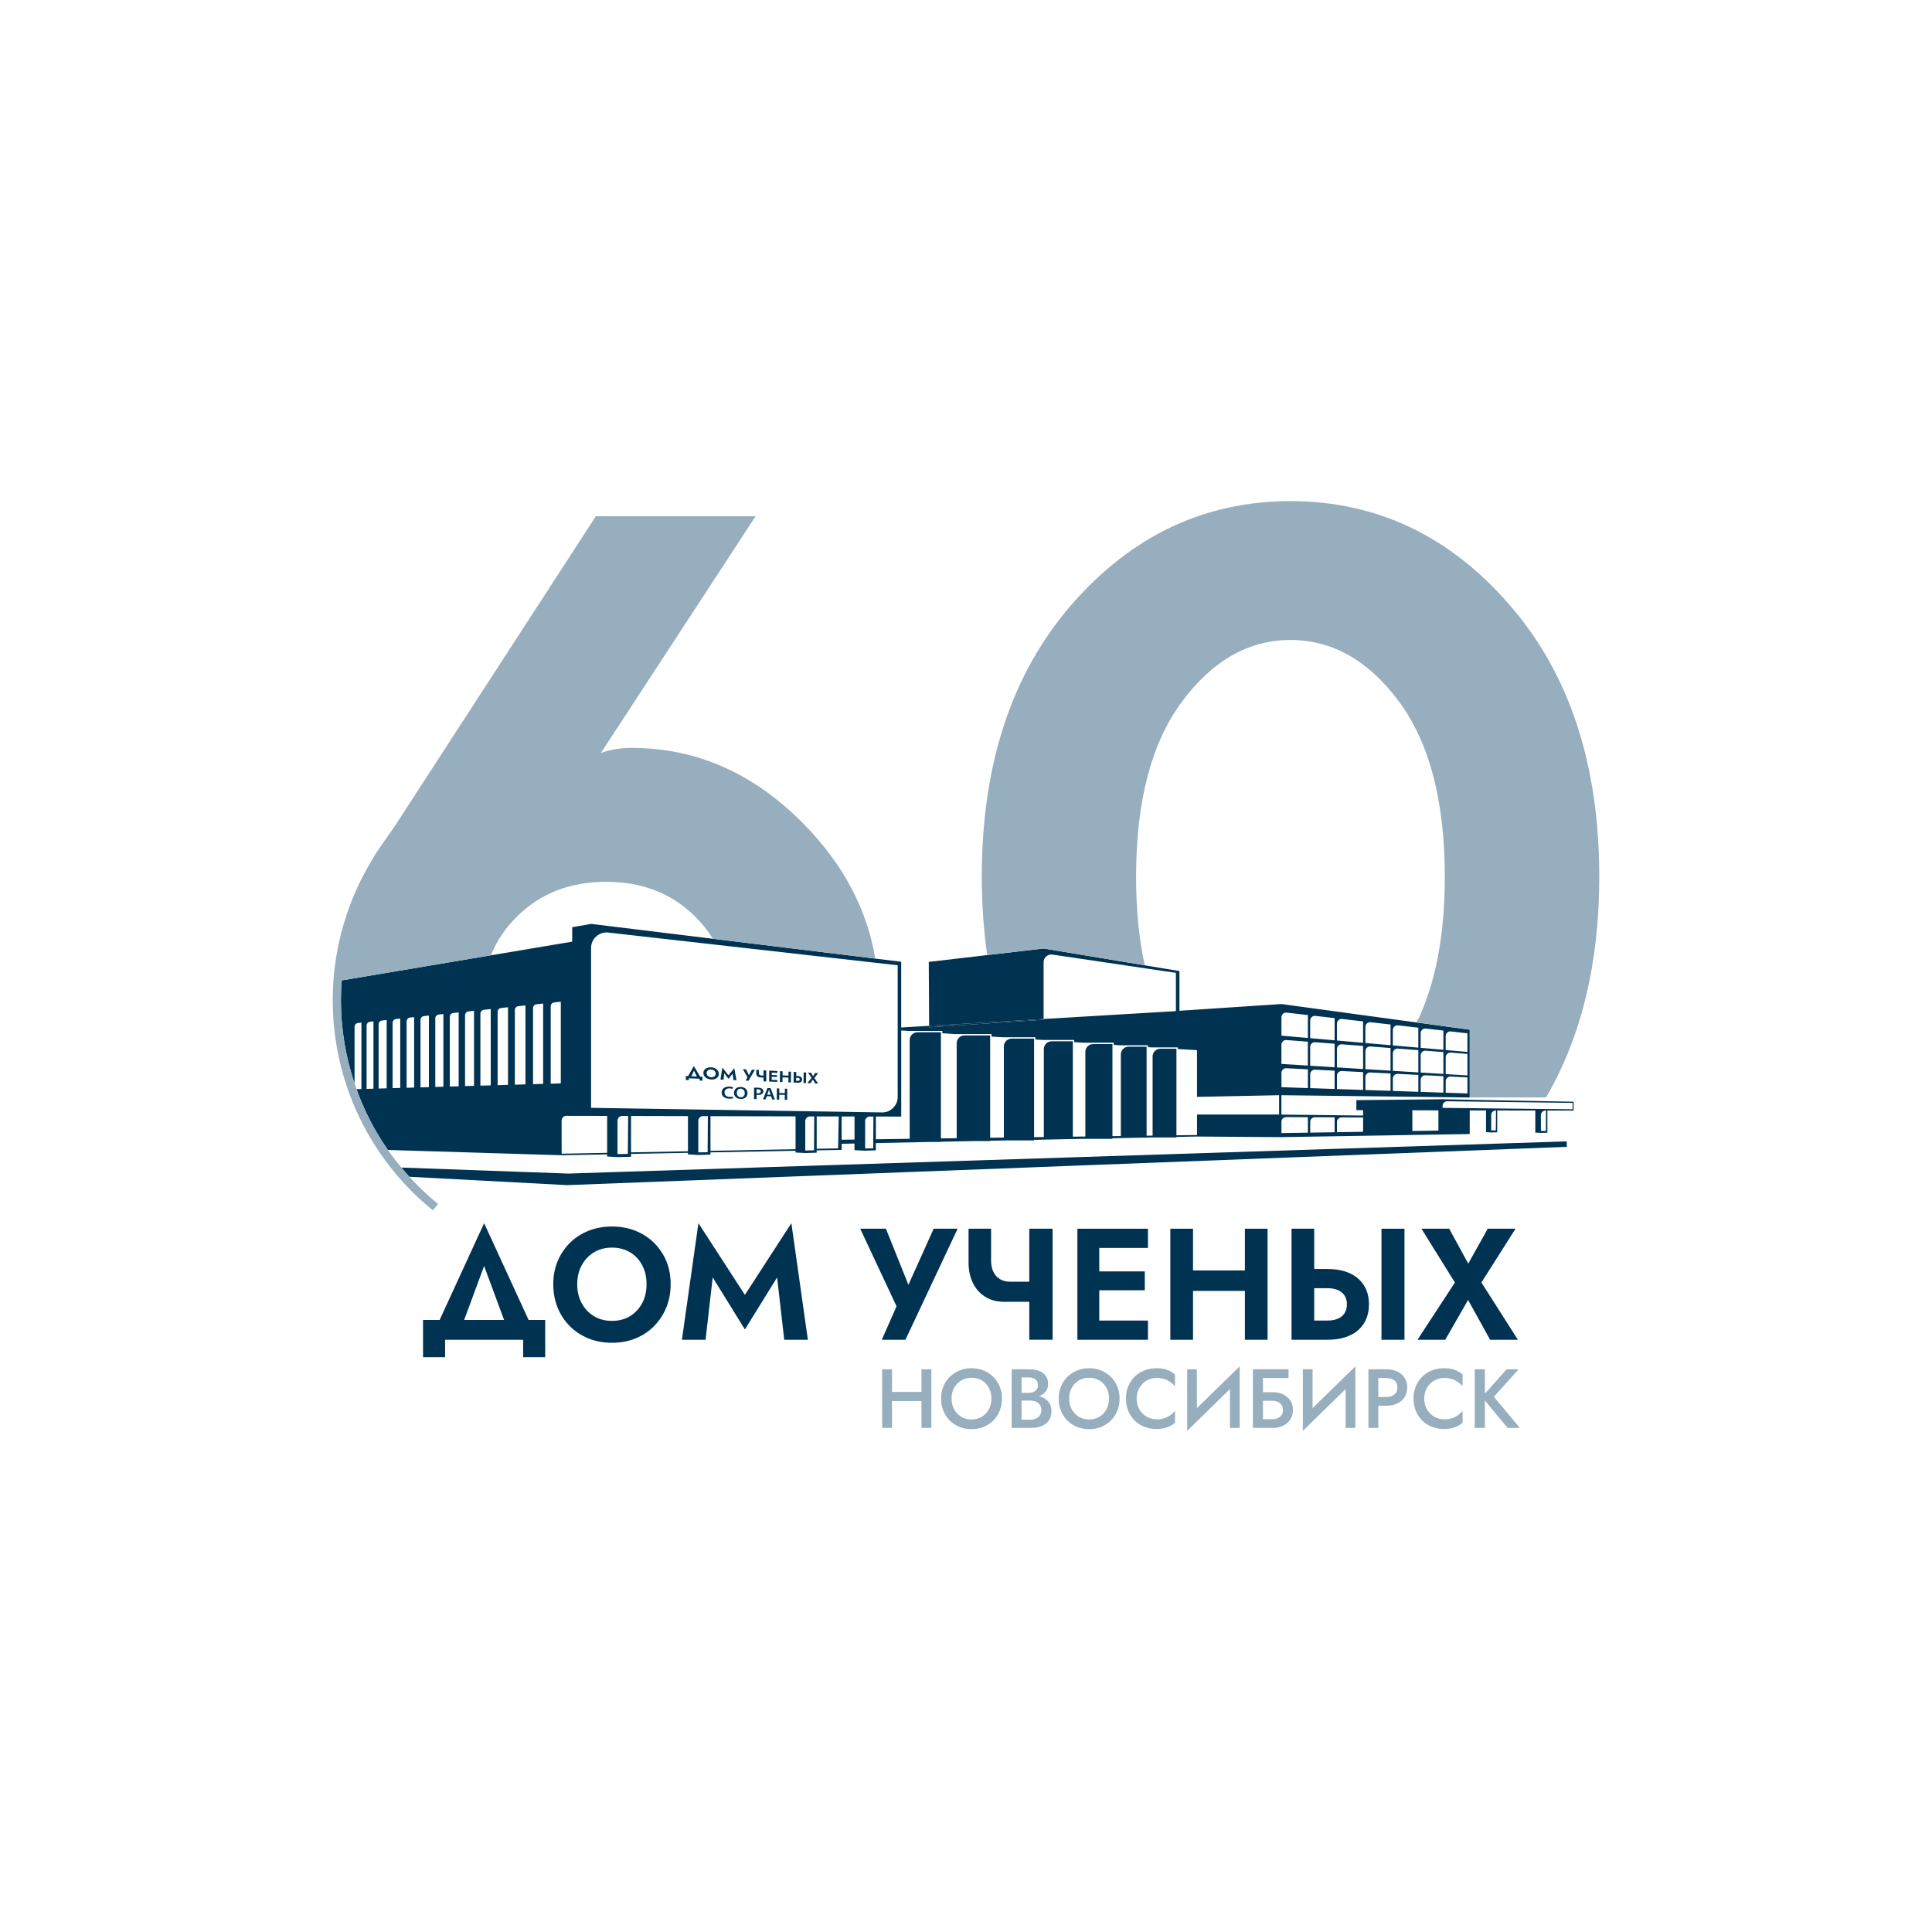 <?xml version="1.0" encoding="UTF-8"?>
<!DOCTYPE svg PUBLIC "-//W3C//DTD SVG 1.1//EN" "http://www.w3.org/Graphics/SVG/1.1/DTD/svg11.dtd">
<!-- Creator: CorelDRAW -->
<svg xmlns="http://www.w3.org/2000/svg" xml:space="preserve" width="567px" height="567px" style="shape-rendering:geometricPrecision; text-rendering:geometricPrecision; image-rendering:optimizeQuality; fill-rule:evenodd; clip-rule:evenodd" viewBox="0 0 150 150" xmlns:xlink="http://www.w3.org/1999/xlink" preserveAspectRatio="none">
 <defs>
  <style type="text/css">
   <![CDATA[
    .fil0 {fill:#003252;fill-rule:nonzero}
    .fil1 {fill:#96AEBE;fill-rule:nonzero}
   ]]>
  </style>
 </defs>
 <g id="Слой_x0020_1">
  <g id="_136466016">
   <path id="_155294208" class="fil0" d="M77.812 79.383c-0.008,-0.025 -0.016,-0.051 -0.024,-0.077l-5.648 0.337 0.001 0.115 5.671 -0.375z"/>
   <path id="_155294184" class="fil0" d="M121.637 88.616l-4.075 0.131 -33.792 1.09 -20.466 0.66 -19.178 0.618 -12.962 -0.466c0.201,0.243 0.407,0.481 0.619,0.715l12.254 0.649 18.487 -0.708 21.844 -0.837 32.81 -1.257 4.472 -0.171 -0.013 -0.424z"/>
   <path id="_155293848" class="fil0" d="M81.025 79.113l-3.237 0.193c0.008,0.026 0.015,0.051 0.024,0.077l3.213 -0.213 0 -0.057z"/>
   <path id="_155294160" class="fil0" d="M122.094 86.125l-2.59 -0.028 -7.502 -0.082 0 -0.152c0,-0.101 0.036,-0.187 0.108,-0.258 0.072,-0.07 0.159,-0.106 0.26,-0.104l7.437 0.098 2.288 0.03 0 0.496zm-2.07 1.677l-0.389 0.001 0 -1.222c0,-0.1 0.036,-0.186 0.106,-0.256 0.071,-0.071 0.157,-0.106 0.256,-0.106l0.037 0 -0.011 1.583zm-3.887 -0.04l-0.36 0.002 0 -1.187c0,-0.1 0.036,-0.186 0.106,-0.256 0.071,-0.071 0.157,-0.106 0.257,-0.106l0.007 0 -0.01 1.547zm-4.458 -1.553l0 1.569 -2.025 0.032 0 -1.609 2.063 0.008 -0.038 0zm-5.847 1.663l-2.032 0.033 0 -0.789c0,-0.1 0.036,-0.186 0.107,-0.257 0.071,-0.071 0.157,-0.106 0.257,-0.105l1.668 0.008 0 1.111zm-2.211 0.035l-1.898 0.03 0 -0.832c0,-0.1 0.036,-0.186 0.107,-0.257 0.071,-0.071 0.157,-0.106 0.257,-0.106l1.534 0.007 0 1.157zm-2.078 0.033l-2.053 0.032 0 -0.878c0,-0.1 0.036,-0.186 0.107,-0.257 0.071,-0.071 0.157,-0.106 0.258,-0.105l1.689 0.008 0 1.2zm-2.233 -1.537l0 0.13 -6.373 0 0 1.59 -1.599 0.021 0 -6.707 0 -0.012 -0.193 0 -1.054 0c-0.333,0 -0.604,0.271 -0.604,0.604l0 6.14 -0.466 0.006 0 -6.881 0 -0.031 -0.458 0 -0.936 0c-0.333,0 -0.604,0.271 -0.604,0.604l0 6.334 -0.653 0.009 0 -7.095 0 -0.053 -0.783 0 -0.717 0c-0.333,0 -0.604,0.271 -0.604,0.604l0 6.572 -0.972 0.013 0 -7.345 0 -0.061 -1.647 0c-0.333,0 -0.604,0.271 -0.604,0.604l0 4.887 0 1.944 -0.759 0.01 0 -3.191 0 -4.397 0 -0.065 -0.961 0 -0.779 0c-0.104,0 -0.2,0.029 -0.286,0.075 -0.188,0.102 -0.319,0.3 -0.319,0.529l0 7.08 -1.065 0.014 0 -7.864 0 -0.08 -1.172 0 -0.821 0c-0.333,0 -0.604,0.272 -0.604,0.604l0 7.374 -1.225 0.016 0 -8.174 0 -0.065 -0.957 0 -0.863 0c-0.333,0 -0.604,0.271 -0.604,0.604l0 7.667 -2.625 0.035 0 -1.764 1.965 0.005 0 -0.001 0.003 0 0 -0.303 0 -6.383 0.55 0.034 2.637 0 0 0.107 0 0.072 1.012 0.069 0 -0.003 2.81 0 0 0.107 0 0.087 0.853 0.052 0.36 0 2.197 0 0 0.107 0 0.072 0.546 0.029 2.464 0 0 0.107 0 0.068 0.759 0.042 2.317 0 0 0.107 0 0.06 0.512 0.035 2.138 0 0 0.106 0 0.038 0.253 0.017 2.064 0 0 0.107 0 0.018 0.179 0.011 1.313 0.079 0 1.527 0 2.101 2.486 -0.051 3.887 -0.079 0 1.371zm-33.085 -0.071l-15.146 -0.238 -5.187 -0.082 0 -12.407c0,-0.357 0.137,-0.664 0.403,-0.901 0.266,-0.237 0.586,-0.34 0.941,-0.299l8.379 0.947 12.401 1.402 1.681 0.19 0 10.216c0,0.336 -0.121,0.625 -0.36,0.861 -0.239,0.236 -0.531,0.352 -0.866,0.347l-2.245 -0.035zm1.568 2.824l-0.624 0.009 0 -2.115c0,-0.1 0.036,-0.186 0.107,-0.257 0.07,-0.071 0.157,-0.106 0.257,-0.106l0.279 0.001 -0.018 2.467zm-1.448 -0.68l-0.998 0.013 0 0.045 -0.001 -0.67 -0.002 -1.181 0.695 0.001 0.306 0.001 0 1.79zm-1.256 -0.23l-0.018 0.914 -0.651 0.012 -1.011 0.019 0 -2.513 1.71 0.004 -0.031 1.563zm-1.887 1.063l-0.681 0.017 0 -2.285c0,-0.1 0.036,-0.186 0.106,-0.256 0.071,-0.071 0.157,-0.106 0.257,-0.106l0.335 0.001 -0.018 2.63zm-1.435 -0.085l-6.605 0.127 0 -2.692 6.605 0.016 0 2.549zm-6.826 0.237l-0.725 0.008 0 -2.449c0,-0.1 0.036,-0.186 0.106,-0.257 0.071,-0.071 0.157,-0.106 0.257,-0.106l0.38 0.001 -0.019 2.803zm-1.527 -0.077l-4.421 0.085 0 -2.777 0 -0.048 0.254 0.001 4.166 0.01 0 2.73zm-4.667 0.207l-0.806 0.013 0 -2.6c0,-0.072 0.025,-0.135 0.063,-0.192 0.014,-0.021 0.024,-0.045 0.044,-0.064 0.071,-0.07 0.157,-0.106 0.257,-0.106l0.465 0.001 -0.001 0.083 -0.022 2.865zm-1.608 -0.086l-3.532 0.068 -0.003 -2.576c-0,-0.1 0.036,-0.186 0.106,-0.257 0.071,-0.071 0.157,-0.106 0.257,-0.106l0.857 0.002 2.315 0.004 0 0.208 0 2.658zm-7.165 -5.291l0 -0.218 0 -5.577c0,-0.155 0.116,-0.284 0.271,-0.3l0.553 -0.058 0 6.13 -0.616 0.018 -0.208 0.006zm-0.534 0.015l-0.804 0.023 0 -2.015 0 -3.677c0,-0.155 0.116,-0.284 0.271,-0.3l0.534 -0.056 0 5.194 0 0.832zm-1.338 0.038l-0.803 0.023 0 -5.59c0,-0.129 0.082,-0.235 0.197,-0.278 0.024,-0.009 0.047,-0.019 0.073,-0.022l0.532 -0.056 0 2.793 0 3.131zm-1.299 0.037l-0.696 0.02 0 -5.499c0,-0.156 0.116,-0.284 0.271,-0.301l0.425 -0.044 0 5.824zm-1.192 0.034l-0.689 0.02 0 -5.408c0,-0.155 0.116,-0.284 0.271,-0.301l0.419 -0.044 0 5.733zm-1.186 0.034l-0.629 0.018 0 -5.322c0,-0.155 0.116,-0.284 0.271,-0.3l0.358 -0.038 0 5.642zm6.961 -6.1c0,-0.155 0.116,-0.284 0.271,-0.301l0.513 -0.054 0 6.235 -0.784 0.022 0 -5.903zm1.372 -0.144c0,-0.155 0.116,-0.284 0.271,-0.3l0.512 -0.054 0 6.34 -0.783 0.022 0 -6.008zm-9.458 6.276l-0.651 0.018 0 -5.234c0,-0.155 0.116,-0.284 0.271,-0.3l0.38 -0.04 0 5.556zm-1.147 0.033l-0.583 0.017 0 -5.152c0,-0.155 0.116,-0.284 0.271,-0.3l0.312 -0.033 0 5.468zm-1.079 0.03l-0.593 0.017 0 -5.068c0,-0.155 0.116,-0.284 0.271,-0.3l0.323 -0.034 0 5.386zm-1.052 0.03l-0.626 0.018 0 -4.985c0,-0.156 0.116,-0.284 0.271,-0.3l0.355 -0.037 0 5.305zm-1.026 0.029l-0.533 0.015 0 -4.913c0,-0.155 0.116,-0.284 0.271,-0.3l0.262 -0.027 0 5.226zm70.494 -1.227c0,-0.103 0.038,-0.192 0.113,-0.263 0.075,-0.071 0.165,-0.104 0.268,-0.099l1.673 0.085 0 1.456 -2.053 -0.07 0 -1.109zm0 -0.998l0 -1.19c0,-0.105 0.039,-0.195 0.116,-0.266 0.076,-0.071 0.169,-0.103 0.274,-0.096l1.663 0.127 0 1.856 -2.053 -0.127 0 -0.305zm0 -3.321c0,-0.107 0.041,-0.199 0.121,-0.27 0.08,-0.071 0.176,-0.102 0.283,-0.09l1.65 0.189 0 1.779 -2.053 -0.18 0 -1.428zm2.232 4.432c0,-0.103 0.038,-0.192 0.113,-0.263 0.075,-0.071 0.165,-0.104 0.268,-0.099l1.517 0.077 0 1.42 -1.898 -0.064 0 -1.071zm0 -2.13c0,-0.105 0.04,-0.195 0.116,-0.266 0.077,-0.071 0.17,-0.103 0.274,-0.095l1.508 0.115 0 1.825 -1.898 -0.117 0 -1.462zm0 -2.046c0,-0.107 0.041,-0.199 0.121,-0.271 0.08,-0.071 0.176,-0.102 0.282,-0.09l1.495 0.171 0 1.723 -1.898 -0.166 0 -1.368zm2.078 4.281c0,-0.103 0.038,-0.192 0.113,-0.263 0.075,-0.071 0.165,-0.104 0.268,-0.099l1.651 0.084 0 1.295 0 0.088 -0.114 -0.004 -1.918 -0.065 0 -1.036zm0 -2.076c0,-0.105 0.039,-0.195 0.116,-0.266 0.077,-0.071 0.17,-0.103 0.274,-0.095l1.641 0.126 0 1.792 -2.032 -0.125 0 -1.431zm0 -1.967c0,-0.107 0.041,-0.199 0.121,-0.271 0.08,-0.071 0.176,-0.102 0.282,-0.089l1.628 0.186 0 1.663 -2.032 -0.178 0 -1.312zm2.211 4.92l0 -0.764c0,-0.103 0.038,-0.192 0.113,-0.263 0.074,-0.071 0.165,-0.104 0.268,-0.1l0.832 0.042 0.738 0.037 0 1.347 -1.952 -0.066 0 -0.235zm0 -2.783c0,-0.105 0.039,-0.195 0.116,-0.266 0.077,-0.071 0.17,-0.104 0.274,-0.096l1.561 0.12 0 1.124 0 0.635 -0.536 -0.033 -1.415 -0.087 0 -1.398zm0 -1.883c0,-0.107 0.041,-0.199 0.121,-0.271 0.08,-0.071 0.176,-0.102 0.282,-0.09l1.548 0.177 0 1.605 -1.952 -0.171 0 -1.252zm2.131 4.01c0,-0.103 0.038,-0.192 0.113,-0.263 0.075,-0.071 0.165,-0.104 0.268,-0.099l1.597 0.081 0 1.311 -1.978 -0.067 0 -0.963zm0 -1.457l0 -0.507c0,-0.105 0.039,-0.195 0.116,-0.266 0.077,-0.071 0.17,-0.103 0.274,-0.095l0.254 0.019 1.334 0.102 0 1.728 -1.978 -0.122 0 -0.859zm0 -2.31c0,-0.107 0.041,-0.199 0.121,-0.271 0.08,-0.071 0.176,-0.102 0.282,-0.09l1.265 0.145 0.309 0.036 0 1.547 -1.197 -0.104 -0.781 -0.068 0 -1.194zm2.158 3.876c0,-0.103 0.038,-0.192 0.113,-0.262 0.074,-0.071 0.165,-0.105 0.268,-0.1l1.385 0.07 0 1.278 -1.765 -0.06 0 -0.926zm0 -1.908c0,-0.104 0.039,-0.195 0.116,-0.266 0.077,-0.071 0.17,-0.104 0.274,-0.096l1.375 0.105 0 1.699 -1.765 -0.109 0 -1.334zm0 -1.72c0,-0.107 0.041,-0.199 0.121,-0.271 0.08,-0.071 0.176,-0.102 0.283,-0.09l1.362 0.156 0 1.494 -1.765 -0.154 0 -1.136zm1.944 3.727c0,-0.103 0.038,-0.192 0.113,-0.263 0.075,-0.071 0.165,-0.104 0.268,-0.099l1.307 0.066 0 1.246 -1.688 -0.057 0 -0.894zm0 -1.858c0,-0.104 0.04,-0.195 0.116,-0.266 0.077,-0.071 0.17,-0.104 0.274,-0.096l1.298 0.1 0 1.671 -1.688 -0.104 0 -1.305zm0 -1.646c0,-0.107 0.041,-0.199 0.121,-0.271 0.08,-0.071 0.176,-0.102 0.282,-0.09l1.284 0.147 0 1.444 -1.688 -0.148 0 -1.083zm7.626 5.053l-7.869 -0.148 -6.693 0.067 0 0.776 0.523 0.002 0 0.419 -6.342 -0.074 0 -0.113 0 -1.392 5.508 0.066 9.111 0.109 0 -0.002 0.002 0 0 -0.301 0 -1.395 0 -1.82 0 -1.742 -4.116 -0.561 -10.505 -1.433 -7.917 0.524 0 -2.902 0.001 -0.181 -2.697 -0.448 -7.851 -1.304 -4.381 0.511 -4.534 0.529 0.03 4.964 5.649 -0.337 3.236 -0.193 0 -4.404c0,-0.182 0.072,-0.339 0.209,-0.458 0.138,-0.119 0.303,-0.167 0.483,-0.14l7.214 1.068 2.366 0.35 0 2.971 -1.276 0.076 -8.997 0.536 0 0.057 -3.213 0.213 -5.671 0.375 -0.001 -0.115 -2.169 0.129 0 -5.103 -2.012 -0.245 -12.61 -1.54 -9.457 -1.154 -1.465 0.256 0 1.122 -6.316 1.061 -4.748 0.798 -0.417 0.07 -6.416 1.079c-0.039,0.512 -0.06,1.027 -0.06,1.543 0,2.225 0.368,4.404 1.059,6.466l0 -4.402c0,-0.156 0.116,-0.284 0.271,-0.301l0.262 -0.028 0 5.155 -0.381 0.011c0.228,0.631 0.481,1.253 0.77,1.858 0.475,0.997 1.032,1.954 1.664,2.863l13.491 0.411 3.532 -0.068 0 0.165 0.802 0.047 1.052 -0.026 0 -0.221 4.421 -0.085 0 0.12 0.802 0.047 0.946 -0.028 0 -0.173 6.605 -0.127 0 0.134 0.754 0.042 0.889 -0.026 0 -0.181 0.919 -0.018 1.018 -0.019 -0.001 -0.474 0.998 -0.02 0 0.516 0.761 0.04 0.897 -0.025 0 -0.566 4.335 -0.089 0.714 0 0 -0.015 2.55 -0.052 1.273 0 0 -0.026 1.339 -0.027 2.071 0 0 -0.042 2.289 -0.047 1.694 -0.035 0 0.004 2.104 0 0 -0.046 2.288 -0.047 0.362 0 0 -0.007 0.466 -0.01 0 0.004 1.851 0 0 -0.041 1.596 -0.032 0.003 -0.021 0 0.022 6.373 0.045 0 0.001 0.179 0 14.62 -0.241 0.002 0 0 -0.303 0 -1.407 0 -0.121 1.266 0.001 0 1.685 0.399 0.024 0.47 -0.015 0 -1.693 2.957 0.004 0 0.327 0 1.386 0.431 0.024 0.508 -0.015 0 -1.721 2.033 0.003 0.001 -0.687 -2.307 -0.043z"/>
   <path id="_155294016" class="fil1" d="M27.822 86.388l1.498 2.727 0.037 0.143 0.406 0.012c-0.818,-1.049 -1.506,-2.153 -2.066,-3.312l0.126 0.429z"/>
   <path id="_155293200" class="fil1" d="M62.41 63.984c-3.877,-3.944 -8.328,-5.916 -13.351,-5.916 -0.906,0 -1.706,0.133 -2.412,0.4l12.018 -18.387 -12.405 0 -15.576 24.01 -1.212 1.746c-0.22,0.302 -0.438,0.65 -0.655,1.036 -0.914,1.526 -1.628,3.157 -2.127,4.851 -0.566,1.919 -0.858,3.918 -0.858,5.937 0,3.165 0.714,6.246 2.043,9.034 1.328,2.787 3.272,5.282 5.731,7.276l0.402 -0.495c-0.39,-0.316 -0.761,-0.65 -1.124,-0.991 -0.382,-0.36 -0.749,-0.733 -1.101,-1.119 -0.213,-0.234 -0.419,-0.472 -0.62,-0.715 -0.368,-0.443 -0.72,-0.898 -1.047,-1.369 -0.632,-0.909 -1.189,-1.866 -1.664,-2.862 -0.288,-0.605 -0.542,-1.227 -0.77,-1.858 -0.052,-0.145 -0.103,-0.29 -0.152,-0.436 -0.69,-2.061 -1.059,-4.241 -1.059,-6.465 0,-0.516 0.021,-1.031 0.06,-1.543l6.416 -1.079 0.417 -0.07 4.748 -0.798c0.453,-1.128 1.143,-2.147 2.073,-3.058 1.812,-1.772 4.104,-2.651 6.875,-2.651 2.771,0 5.05,0.879 6.862,2.651 0.563,0.551 1.039,1.142 1.427,1.773l12.61 1.54c-0.654,-3.862 -2.503,-7.342 -5.549,-10.44z"/>
   <polygon id="_155293728" class="fil0" points="115.016,99.573 117.664,95.398 115.509,95.398 113.994,98.107 112.516,95.398 110.361,95.398 112.959,99.573 110.053,104.019 112.208,104.019 113.982,100.927 115.693,104.019 117.849,104.019 "/>
   <polygon id="_155293656" class="fil0" points="72.49,95.398 70.529,99.753 68.782,95.398 66.787,95.398 69.608,101.42 68.462,104.019 70.297,104.019 74.349,95.398 "/>
   <path id="_155293056" class="fil0" d="M79.916 95.398l0 4.113 -1.502 0c-0.296,0 -0.554,-0.066 -0.776,-0.197 -0.222,-0.132 -0.392,-0.32 -0.511,-0.567 -0.119,-0.246 -0.179,-0.538 -0.179,-0.875l0 -2.475 -1.749 0 0 2.66c0,0.55 0.107,1.055 0.32,1.515 0.213,0.46 0.529,0.825 0.948,1.096 0.419,0.271 0.928,0.406 1.527,0.406l1.921 0 0 2.944 1.81 0 0 -8.621 -1.81 0z"/>
   <polygon id="_155293128" class="fil0" points="89.128,96.888 89.128,95.398 85.347,95.398 84.781,95.398 83.648,95.398 83.648,104.019 84.781,104.019 85.347,104.019 89.128,104.019 89.128,102.528 85.347,102.528 85.347,100.176 88.882,100.176 88.882,98.711 85.347,98.711 85.347,96.888 "/>
   <polygon id="_155293512" class="fil0" points="61.442,94.967 57.834,100.534 54.916,96.032 54.225,94.967 54.035,96.313 52.944,104.019 54.779,104.019 55.334,99.179 57.834,103.218 60.334,99.179 60.888,104.019 62.723,104.019 "/>
   <path id="_155293632" class="fil0" d="M49.859 101.174c-0.226,0.427 -0.54,0.764 -0.942,1.01 -0.402,0.246 -0.87,0.369 -1.404,0.369 -0.533,0 -1.002,-0.123 -1.404,-0.369 -0.403,-0.246 -0.719,-0.583 -0.949,-1.01 -0.23,-0.427 -0.345,-0.915 -0.345,-1.465 0,-0.55 0.115,-1.039 0.345,-1.466 0.225,-0.419 0.535,-0.749 0.926,-0.994 0.008,-0.005 0.014,-0.011 0.022,-0.016 0.402,-0.246 0.87,-0.369 1.404,-0.369 0.519,0 0.971,0.116 1.362,0.341 0.018,0.01 0.037,0.017 0.055,0.028 0.402,0.247 0.714,0.583 0.936,1.01 0.222,0.427 0.333,0.915 0.333,1.466 0,0.55 -0.113,1.039 -0.339,1.465zm1.872 -3.27c-0.144,-0.347 -0.33,-0.662 -0.55,-0.951 -0.126,-0.165 -0.26,-0.325 -0.411,-0.471 -0.414,-0.402 -0.897,-0.712 -1.447,-0.93 -0.55,-0.217 -1.154,-0.326 -1.81,-0.326 -0.648,0 -1.25,0.109 -1.804,0.326 -0.554,0.218 -1.037,0.528 -1.447,0.93 -0.185,0.181 -0.349,0.38 -0.498,0.59 -0.181,0.257 -0.337,0.532 -0.463,0.832 -0.23,0.546 -0.345,1.148 -0.345,1.804 0,0.648 0.111,1.25 0.333,1.804 0.222,0.554 0.538,1.036 0.948,1.447 0.411,0.411 0.893,0.729 1.447,0.955 0.554,0.226 1.164,0.339 1.829,0.339 0.665,0 1.275,-0.113 1.829,-0.339 0.554,-0.226 1.034,-0.544 1.441,-0.955 0.406,-0.411 0.723,-0.893 0.948,-1.447 0.226,-0.554 0.339,-1.156 0.339,-1.804 0,-0.657 -0.113,-1.258 -0.339,-1.804z"/>
   <path id="_155293488" class="fil0" d="M36.037 102.479l1.55 -4.188 1.55 4.188 -3.099 0zm5.002 0l-3.2 -6.964 -0.252 -0.549 -0.166 0.362 -3.287 7.151 -1.289 0 0 2.894 1.712 0 0 -1.355 6.059 0 0 1.355 1.712 0 0 -2.894 -1.289 0z"/>
   <polygon id="_155293296" class="fil0" points="96.653,95.398 96.653,96.998 96.653,98.637 92.626,98.637 92.626,95.951 92.626,95.398 91.274,95.398 90.865,95.398 90.865,104.019 92.626,104.019 92.626,100.225 96.653,100.225 96.653,104.019 98.414,104.019 98.414,97.194 98.414,95.398 "/>
   <polygon id="_155293248" class="fil0" points="107.257,95.398 107.257,96.141 107.257,104.019 109.043,104.019 109.043,95.431 109.043,95.398 "/>
   <path id="_155293440" class="fil0" d="M104.388 101.962c-0.123,0.189 -0.298,0.331 -0.524,0.425 -0.226,0.094 -0.495,0.141 -0.806,0.141l-1.022 0 0 -2.513 1.022 0c0.312,0 0.581,0.047 0.806,0.141 0.226,0.095 0.4,0.236 0.524,0.425 0.123,0.189 0.185,0.419 0.185,0.69 0,0.271 -0.062,0.501 -0.185,0.69zm1.515 -2.155c-0.255,-0.411 -0.622,-0.727 -1.102,-0.949 -0.48,-0.222 -1.062,-0.332 -1.743,-0.332l-1.022 0 0 -1.337 0 -1.792 -1.761 0 0 1.868 0 6.754 1.071 0 0.69 0 1.022 0c0.681,0 1.262,-0.111 1.743,-0.333 0.48,-0.222 0.847,-0.54 1.102,-0.954 0.255,-0.415 0.382,-0.901 0.382,-1.46 0,-0.567 -0.127,-1.055 -0.382,-1.465z"/>
   <path id="_155293608" class="fil1" d="M124.167 68.061c0,-8.741 -2.332,-15.789 -6.995,-21.132 -4.65,-5.343 -10.313,-8.021 -16.975,-8.021 -6.662,0 -12.325,2.678 -16.988,8.021 -4.65,5.343 -6.982,12.392 -6.982,21.132 0,2.131 0.141,4.159 0.417,6.088l4.381 -0.511 7.851 1.304c-0.447,-2.043 -0.671,-4.336 -0.671,-6.881 0,-5.849 1.186,-10.38 3.557,-13.577 2.371,-3.198 5.183,-4.796 8.434,-4.796 3.251,0 6.063,1.599 8.434,4.796 2.358,3.198 3.544,7.728 3.544,13.577 0,4.592 -0.731,8.364 -2.18,11.321l4.117 0.562 0 1.742 0 1.82 0 1.395 0 0.301 5.925 0c2.747,-4.715 4.131,-10.421 4.131,-17.14z"/>
   <path id="_155293032" class="fil1" d="M68.792 108.777l3.252 0 0 -0.709 -3.252 0 0 0.709zm2.751 2.088l0.767 0 0 -4.552 -0.767 0 0 4.552zm-3.057 0l0.767 0 0 -4.552 -0.767 0 0 4.552zm5.391 -2.276c0,-0.312 0.067,-0.591 0.202,-0.836 0.135,-0.245 0.318,-0.437 0.549,-0.576 0.232,-0.139 0.498,-0.208 0.797,-0.208 0.308,0 0.578,0.07 0.81,0.208 0.232,0.139 0.413,0.331 0.543,0.576 0.13,0.245 0.195,0.523 0.195,0.836 0,0.312 -0.066,0.59 -0.198,0.832 -0.132,0.243 -0.314,0.435 -0.546,0.576 -0.232,0.141 -0.5,0.211 -0.803,0.211 -0.299,0 -0.565,-0.071 -0.797,-0.211 -0.232,-0.141 -0.415,-0.333 -0.549,-0.576 -0.134,-0.243 -0.202,-0.52 -0.202,-0.832zm-0.813 0c0,0.338 0.059,0.652 0.175,0.943 0.117,0.29 0.282,0.542 0.495,0.754 0.212,0.212 0.463,0.378 0.751,0.497 0.288,0.119 0.602,0.179 0.94,0.179 0.347,0 0.663,-0.06 0.949,-0.179 0.286,-0.119 0.535,-0.285 0.748,-0.497 0.212,-0.212 0.377,-0.464 0.494,-0.754 0.117,-0.291 0.176,-0.605 0.176,-0.943 0,-0.343 -0.059,-0.657 -0.176,-0.943 -0.117,-0.286 -0.283,-0.534 -0.497,-0.745 -0.214,-0.21 -0.465,-0.375 -0.751,-0.494 -0.286,-0.119 -0.6,-0.179 -0.943,-0.179 -0.334,0 -0.645,0.06 -0.933,0.179 -0.288,0.119 -0.54,0.284 -0.754,0.494 -0.215,0.21 -0.381,0.458 -0.498,0.745 -0.117,0.286 -0.175,0.6 -0.175,0.943zm6.067 -0.072l0.787 0c0.291,0 0.544,-0.041 0.761,-0.123 0.217,-0.083 0.387,-0.203 0.51,-0.361 0.123,-0.158 0.186,-0.35 0.186,-0.575 0,-0.26 -0.062,-0.475 -0.186,-0.644 -0.123,-0.169 -0.294,-0.295 -0.51,-0.377 -0.217,-0.083 -0.47,-0.123 -0.761,-0.123l-1.372 0 0 4.552 1.45 0c0.325,0 0.61,-0.047 0.856,-0.14 0.245,-0.093 0.437,-0.237 0.575,-0.432 0.139,-0.196 0.208,-0.442 0.208,-0.742 0,-0.217 -0.043,-0.403 -0.13,-0.559 -0.086,-0.156 -0.206,-0.284 -0.358,-0.384 -0.152,-0.1 -0.326,-0.175 -0.523,-0.224 -0.197,-0.05 -0.406,-0.075 -0.628,-0.075l-0.865 0 0 0.429 0.82 0c0.13,0 0.249,0.014 0.358,0.042 0.108,0.028 0.204,0.074 0.286,0.137 0.083,0.063 0.145,0.14 0.189,0.231 0.043,0.091 0.065,0.199 0.065,0.325 0,0.169 -0.039,0.309 -0.117,0.419 -0.078,0.11 -0.184,0.194 -0.319,0.251 -0.134,0.056 -0.288,0.084 -0.462,0.084l-0.637 0 0 -3.284 0.553 0c0.217,0 0.391,0.052 0.523,0.156 0.132,0.104 0.198,0.252 0.198,0.442 0,0.126 -0.03,0.233 -0.091,0.322 -0.061,0.089 -0.145,0.157 -0.254,0.205 -0.108,0.048 -0.234,0.072 -0.377,0.072l-0.735 0 0 0.377zm3.876 0.072c0,-0.312 0.067,-0.591 0.201,-0.836 0.135,-0.245 0.318,-0.437 0.55,-0.576 0.232,-0.139 0.497,-0.208 0.796,-0.208 0.308,0 0.578,0.07 0.81,0.208 0.232,0.139 0.413,0.331 0.543,0.576 0.13,0.245 0.195,0.523 0.195,0.836 0,0.312 -0.066,0.59 -0.198,0.832 -0.132,0.243 -0.314,0.435 -0.546,0.576 -0.232,0.141 -0.5,0.211 -0.803,0.211 -0.299,0 -0.565,-0.071 -0.796,-0.211 -0.232,-0.141 -0.415,-0.333 -0.55,-0.576 -0.134,-0.243 -0.201,-0.52 -0.201,-0.832zm-0.813 0c0,0.338 0.059,0.652 0.176,0.943 0.117,0.29 0.282,0.542 0.494,0.754 0.212,0.212 0.463,0.378 0.751,0.497 0.289,0.119 0.602,0.179 0.94,0.179 0.347,0 0.664,-0.06 0.95,-0.179 0.286,-0.119 0.535,-0.285 0.748,-0.497 0.212,-0.212 0.377,-0.464 0.494,-0.754 0.117,-0.291 0.175,-0.605 0.175,-0.943 0,-0.343 -0.058,-0.657 -0.175,-0.943 -0.117,-0.286 -0.283,-0.534 -0.498,-0.745 -0.214,-0.21 -0.465,-0.375 -0.751,-0.494 -0.286,-0.119 -0.6,-0.179 -0.943,-0.179 -0.334,0 -0.645,0.06 -0.933,0.179 -0.288,0.119 -0.54,0.284 -0.754,0.494 -0.214,0.21 -0.38,0.458 -0.497,0.745 -0.117,0.286 -0.176,0.6 -0.176,0.943zm6.055 0c0,-0.325 0.073,-0.608 0.218,-0.849 0.145,-0.241 0.335,-0.427 0.569,-0.559 0.234,-0.132 0.49,-0.199 0.767,-0.199 0.217,0 0.413,0.028 0.589,0.085 0.175,0.056 0.333,0.133 0.471,0.231 0.139,0.098 0.26,0.207 0.364,0.328l0 -0.91c-0.186,-0.16 -0.391,-0.281 -0.615,-0.364 -0.223,-0.082 -0.502,-0.123 -0.836,-0.123 -0.334,0 -0.645,0.058 -0.933,0.172 -0.288,0.115 -0.539,0.278 -0.751,0.488 -0.212,0.21 -0.378,0.46 -0.498,0.748 -0.119,0.288 -0.178,0.606 -0.178,0.953 0,0.343 0.06,0.658 0.178,0.946 0.12,0.288 0.285,0.539 0.498,0.751 0.212,0.212 0.463,0.375 0.751,0.488 0.288,0.113 0.599,0.169 0.933,0.169 0.334,0 0.612,-0.041 0.836,-0.123 0.223,-0.083 0.428,-0.202 0.615,-0.358l0 -0.917c-0.104,0.126 -0.225,0.237 -0.364,0.335 -0.139,0.097 -0.296,0.175 -0.471,0.231 -0.176,0.056 -0.372,0.085 -0.589,0.085 -0.278,0 -0.533,-0.067 -0.767,-0.201 -0.234,-0.134 -0.424,-0.322 -0.569,-0.563 -0.145,-0.241 -0.218,-0.521 -0.218,-0.842zm7.967 -1.45l0.032 -1.054 -4.045 3.948 -0.033 1.06 4.045 -3.954zm-3.291 -0.826l-0.754 0 0 4.78 0.754 -0.865 0 -3.915zm3.323 -0.228l-0.754 0.878 0 3.902 0.754 0 0 -4.78zm1.333 2.673l1.158 0c0.173,0 0.325,0.026 0.455,0.078 0.13,0.052 0.231,0.131 0.302,0.237 0.072,0.106 0.108,0.239 0.108,0.4 0,0.16 -0.036,0.293 -0.108,0.4 -0.072,0.106 -0.172,0.185 -0.302,0.237 -0.13,0.052 -0.282,0.078 -0.455,0.078l-1.158 0 0 0.676 1.255 0c0.295,0 0.558,-0.058 0.79,-0.172 0.232,-0.115 0.416,-0.277 0.553,-0.488 0.137,-0.21 0.205,-0.454 0.205,-0.732 0,-0.282 -0.068,-0.526 -0.205,-0.732 -0.137,-0.206 -0.321,-0.365 -0.553,-0.478 -0.232,-0.113 -0.495,-0.169 -0.79,-0.169l-1.255 0 0 0.663zm-0.305 -2.445l0 4.552 0.78 0 0 -3.876 1.984 0 0 -0.676 -2.764 0zm7.921 0.826l0.033 -1.054 -4.045 3.948 -0.033 1.06 4.045 -3.954zm-3.29 -0.826l-0.755 0 0 4.78 0.755 -0.865 0 -3.915zm3.323 -0.228l-0.755 0.878 0 3.902 0.755 0 0 -4.78zm1.015 4.78l0.767 0 0 -4.552 -0.767 0 0 4.552zm0.455 -3.876l0.917 0c0.265,0 0.477,0.062 0.637,0.185 0.161,0.123 0.241,0.307 0.241,0.55 0,0.243 -0.08,0.427 -0.241,0.553 -0.161,0.126 -0.373,0.188 -0.637,0.188l-0.917 0 0 0.677 0.917 0c0.334,0 0.622,-0.058 0.865,-0.172 0.243,-0.115 0.432,-0.279 0.569,-0.491 0.137,-0.212 0.205,-0.464 0.205,-0.754 0,-0.291 -0.068,-0.541 -0.205,-0.751 -0.137,-0.21 -0.326,-0.373 -0.569,-0.488 -0.243,-0.115 -0.531,-0.172 -0.865,-0.172l-0.917 0 0 0.676zm3.876 1.6c0,-0.325 0.073,-0.608 0.218,-0.849 0.145,-0.241 0.335,-0.427 0.569,-0.559 0.234,-0.132 0.49,-0.199 0.767,-0.199 0.217,0 0.413,0.028 0.588,0.085 0.176,0.056 0.333,0.133 0.472,0.231 0.139,0.098 0.26,0.207 0.364,0.328l0 -0.91c-0.186,-0.16 -0.391,-0.281 -0.615,-0.364 -0.223,-0.082 -0.502,-0.123 -0.836,-0.123 -0.334,0 -0.645,0.058 -0.933,0.172 -0.288,0.115 -0.539,0.278 -0.751,0.488 -0.212,0.21 -0.378,0.46 -0.497,0.748 -0.12,0.288 -0.179,0.606 -0.179,0.953 0,0.343 0.059,0.658 0.179,0.946 0.119,0.288 0.285,0.539 0.497,0.751 0.212,0.212 0.463,0.375 0.751,0.488 0.288,0.113 0.599,0.169 0.933,0.169 0.334,0 0.612,-0.041 0.836,-0.123 0.223,-0.083 0.428,-0.202 0.615,-0.358l0 -0.917c-0.104,0.126 -0.225,0.237 -0.364,0.335 -0.139,0.097 -0.296,0.175 -0.472,0.231 -0.175,0.056 -0.371,0.085 -0.588,0.085 -0.277,0 -0.533,-0.067 -0.767,-0.201 -0.234,-0.134 -0.424,-0.322 -0.569,-0.563 -0.145,-0.241 -0.218,-0.521 -0.218,-0.842zm3.921 2.276l0.787 0 0 -4.552 -0.787 0 0 4.552zm2.478 -4.552l-1.918 2.152 1.996 2.4 0.95 0 -2.022 -2.419 1.925 -2.133 -0.93 0z"/>
   <polygon id="_155293776" class="fil0" points="63.227,83.697 63.518,83.318 63.289,83.307 63.121,83.554 62.968,83.29 62.735,83.278 63.007,83.687 62.685,84.093 62.917,84.102 63.113,83.82 63.289,84.117 63.517,84.126 "/>
   <polygon id="_155293344" class="fil0" points="58.381,83.05 58.144,83.478 57.927,83.027 57.679,83.014 58.032,83.641 57.893,83.897 58.117,83.907 58.608,83.062 "/>
   <path id="_155293368" class="fil0" d="M58.864 83.603c0.05,0.029 0.111,0.045 0.183,0.049l0.229 0.01 -0 0.291 0.214 0.009 0.003 -0.854 -0.215 -0.011 -0 0.41 -0.179 -0.009c-0.035,-0.002 -0.066,-0.009 -0.093,-0.024 -0.026,-0.015 -0.047,-0.034 -0.061,-0.059 -0.014,-0.025 -0.021,-0.055 -0.021,-0.088l-0 -0.248 -0.211 -0.011 0 0.267c0,0.055 0.013,0.106 0.039,0.154 0.026,0.047 0.064,0.085 0.114,0.115z"/>
   <polygon id="_153755512" class="fil0" points="59.914,83.98 60.351,83.998 60.353,83.852 59.914,83.834 59.915,83.602 60.326,83.621 60.327,83.478 59.916,83.458 59.917,83.278 60.357,83.3 60.358,83.153 59.918,83.13 59.852,83.127 59.719,83.12 59.715,83.972 59.848,83.977 "/>
   <polygon id="_154275936" class="fil0" points="57.18,83.868 57.009,82.934 56.558,83.485 56.176,83.002 56.085,82.886 56.063,83.025 55.936,83.817 56.172,83.827 56.235,83.331 56.562,83.761 56.874,83.361 56.95,83.859 "/>
   <path id="_154274808" class="fil0" d="M55.529 83.505c-0.029,0.043 -0.069,0.076 -0.121,0.1 -0.052,0.024 -0.114,0.034 -0.184,0.031 -0.071,-0.003 -0.133,-0.018 -0.186,-0.047 -0.054,-0.028 -0.097,-0.065 -0.128,-0.112 -0.032,-0.046 -0.048,-0.098 -0.05,-0.156 -0.001,-0.058 0.013,-0.109 0.042,-0.152 0.029,-0.043 0.07,-0.075 0.121,-0.099 0.001,-0 0.002,-0.001 0.003,-0.001 0.053,-0.023 0.115,-0.033 0.185,-0.03 0.069,0.004 0.129,0.019 0.18,0.045 0.003,0.001 0.005,0.002 0.007,0.003 0.053,0.029 0.095,0.066 0.125,0.112 0.03,0.046 0.045,0.098 0.046,0.155 0.001,0.058 -0.013,0.108 -0.041,0.151zm0.164 -0.432c-0.017,-0.018 -0.035,-0.036 -0.055,-0.052 -0.055,-0.045 -0.119,-0.081 -0.192,-0.107 -0.073,-0.027 -0.153,-0.042 -0.24,-0.047 -0.086,-0.005 -0.166,0.003 -0.239,0.022 -0.073,0.019 -0.137,0.049 -0.191,0.088 -0.024,0.018 -0.046,0.038 -0.065,0.059 -0.023,0.026 -0.043,0.054 -0.06,0.085 -0.029,0.056 -0.043,0.119 -0.042,0.189 0.002,0.069 0.018,0.133 0.049,0.193 0.031,0.06 0.075,0.112 0.131,0.158 0.056,0.045 0.121,0.081 0.195,0.108 0.074,0.026 0.154,0.042 0.242,0.045 0.087,0.004 0.167,-0.005 0.239,-0.025 0.072,-0.02 0.134,-0.051 0.186,-0.091 0.052,-0.041 0.092,-0.089 0.121,-0.145 0.028,-0.057 0.042,-0.118 0.041,-0.186 -0.001,-0.068 -0.017,-0.132 -0.048,-0.19 -0.019,-0.037 -0.044,-0.071 -0.073,-0.103z"/>
   <path id="_152480704" class="fil0" d="M53.681 83.562l0.199 -0.437 0.224 0.455 -0.423 -0.018zm0.224 -0.733l-0.036 -0.061 -0.021 0.038 -0.428 0.744 -0.178 -0.007 0.011 0.309 0.236 0.009 -0.005 -0.144 0.825 0.034 0.004 0.143 0.23 0.009 -0.008 -0.305 -0.173 -0.007 -0.455 -0.762z"/>
   <polygon id="_152480920" class="fil0" points="61.217,83.354 61.214,83.513 60.757,83.491 60.76,83.228 60.76,83.175 60.605,83.166 60.558,83.164 60.551,84.006 60.752,84.014 60.756,83.645 61.213,83.666 61.208,84.032 61.406,84.04 61.414,83.383 61.417,83.209 61.219,83.199 "/>
   <polygon id="_152479936" class="fil0" points="62.396,83.331 62.382,84.08 62.576,84.088 62.592,83.273 62.592,83.27 62.398,83.26 "/>
   <path id="_152483464" class="fil0" d="M62.071 83.871c-0.014,0.017 -0.033,0.03 -0.058,0.038 -0.025,0.008 -0.055,0.011 -0.089,0.009l-0.113 -0.005 0.004 -0.24 0.113 0.005c0.035,0.002 0.064,0.008 0.089,0.018 0.025,0.01 0.044,0.025 0.057,0.043 0.013,0.019 0.019,0.041 0.019,0.067 -0,0.026 -0.008,0.048 -0.021,0.065zm0.051 -0.294c-0.053,-0.024 -0.116,-0.037 -0.192,-0.041l-0.113 -0.006 0.002 -0.128 0.003 -0.172 -0.197 -0.01 -0.003 0.18 -0.01 0.649 0.119 0.004 0.076 0.003 0.113 0.005c0.075,0.003 0.139,-0.005 0.192,-0.024 0.053,-0.019 0.094,-0.048 0.122,-0.086 0.029,-0.038 0.043,-0.084 0.044,-0.137 0.001,-0.054 -0.012,-0.101 -0.039,-0.141 -0.027,-0.041 -0.067,-0.073 -0.119,-0.096z"/>
   <path id="_152482864" class="fil0" d="M56.646 84.5c0.095,0.003 0.169,0.022 0.224,0.043l0.044 -0.132c-0.042,-0.019 -0.14,-0.045 -0.278,-0.05 -0.351,-0.012 -0.612,0.163 -0.607,0.467 0.005,0.28 0.23,0.467 0.594,0.475 0.137,0.003 0.244,-0.015 0.292,-0.034l-0.035 -0.131c-0.053,0.019 -0.141,0.03 -0.225,0.028 -0.251,-0.006 -0.401,-0.139 -0.405,-0.34 -0.004,-0.221 0.164,-0.333 0.397,-0.326z"/>
   <path id="_152482024" class="fil0" d="M57.519 85.192c-0.195,-0.005 -0.312,-0.154 -0.314,-0.338 -0.002,-0.187 0.105,-0.337 0.308,-0.33 0.203,0.007 0.308,0.171 0.31,0.34 0.001,0.188 -0.108,0.332 -0.304,0.327zm-0.002 -0.801c-0.317,-0.011 -0.532,0.18 -0.529,0.46 0.003,0.267 0.206,0.466 0.521,0.473 0.306,0.007 0.528,-0.159 0.527,-0.46 -0.002,-0.256 -0.193,-0.462 -0.519,-0.473z"/>
   <path id="_152482480" class="fil0" d="M58.835 84.884c-0.04,-0.001 -0.072,-0.004 -0.096,-0.009l-0.001 -0.302c0.021,-0.003 0.059,-0.006 0.114,-0.004 0.136,0.005 0.219,0.06 0.219,0.159 0,0.104 -0.089,0.161 -0.236,0.156zm0.327 -0.356c-0.069,-0.05 -0.174,-0.078 -0.318,-0.083 -0.133,-0.005 -0.231,0 -0.302,0.008l0.003 0.88 0.195 0.004 -0.001 -0.334c0.026,0.005 0.059,0.007 0.096,0.008 0.139,0.004 0.261,-0.023 0.339,-0.085 0.06,-0.045 0.092,-0.114 0.092,-0.198 0,-0.083 -0.041,-0.154 -0.104,-0.199z"/>
   <path id="_152481496" class="fil0" d="M59.565 84.986l0.082 -0.214c0.019,-0.052 0.035,-0.113 0.051,-0.163l0.003 0c0.016,0.051 0.033,0.112 0.053,0.166l0.082 0.218 -0.27 -0.007zm0.019 -0.509l-0.342 0.872 0.2 0.005 0.091 -0.247 0.334 0.009 0.093 0.249 0.204 0.005 -0.335 -0.884 -0.246 -0.009z"/>
   <polygon id="_136466232" class="fil0" points="60.934,84.87 60.501,84.857 60.504,84.508 60.315,84.501 60.309,85.372 60.497,85.377 60.5,84.995 60.933,85.007 60.929,85.386 61.114,85.39 61.124,84.529 60.938,84.523 "/>
  </g>
 </g>
</svg>

